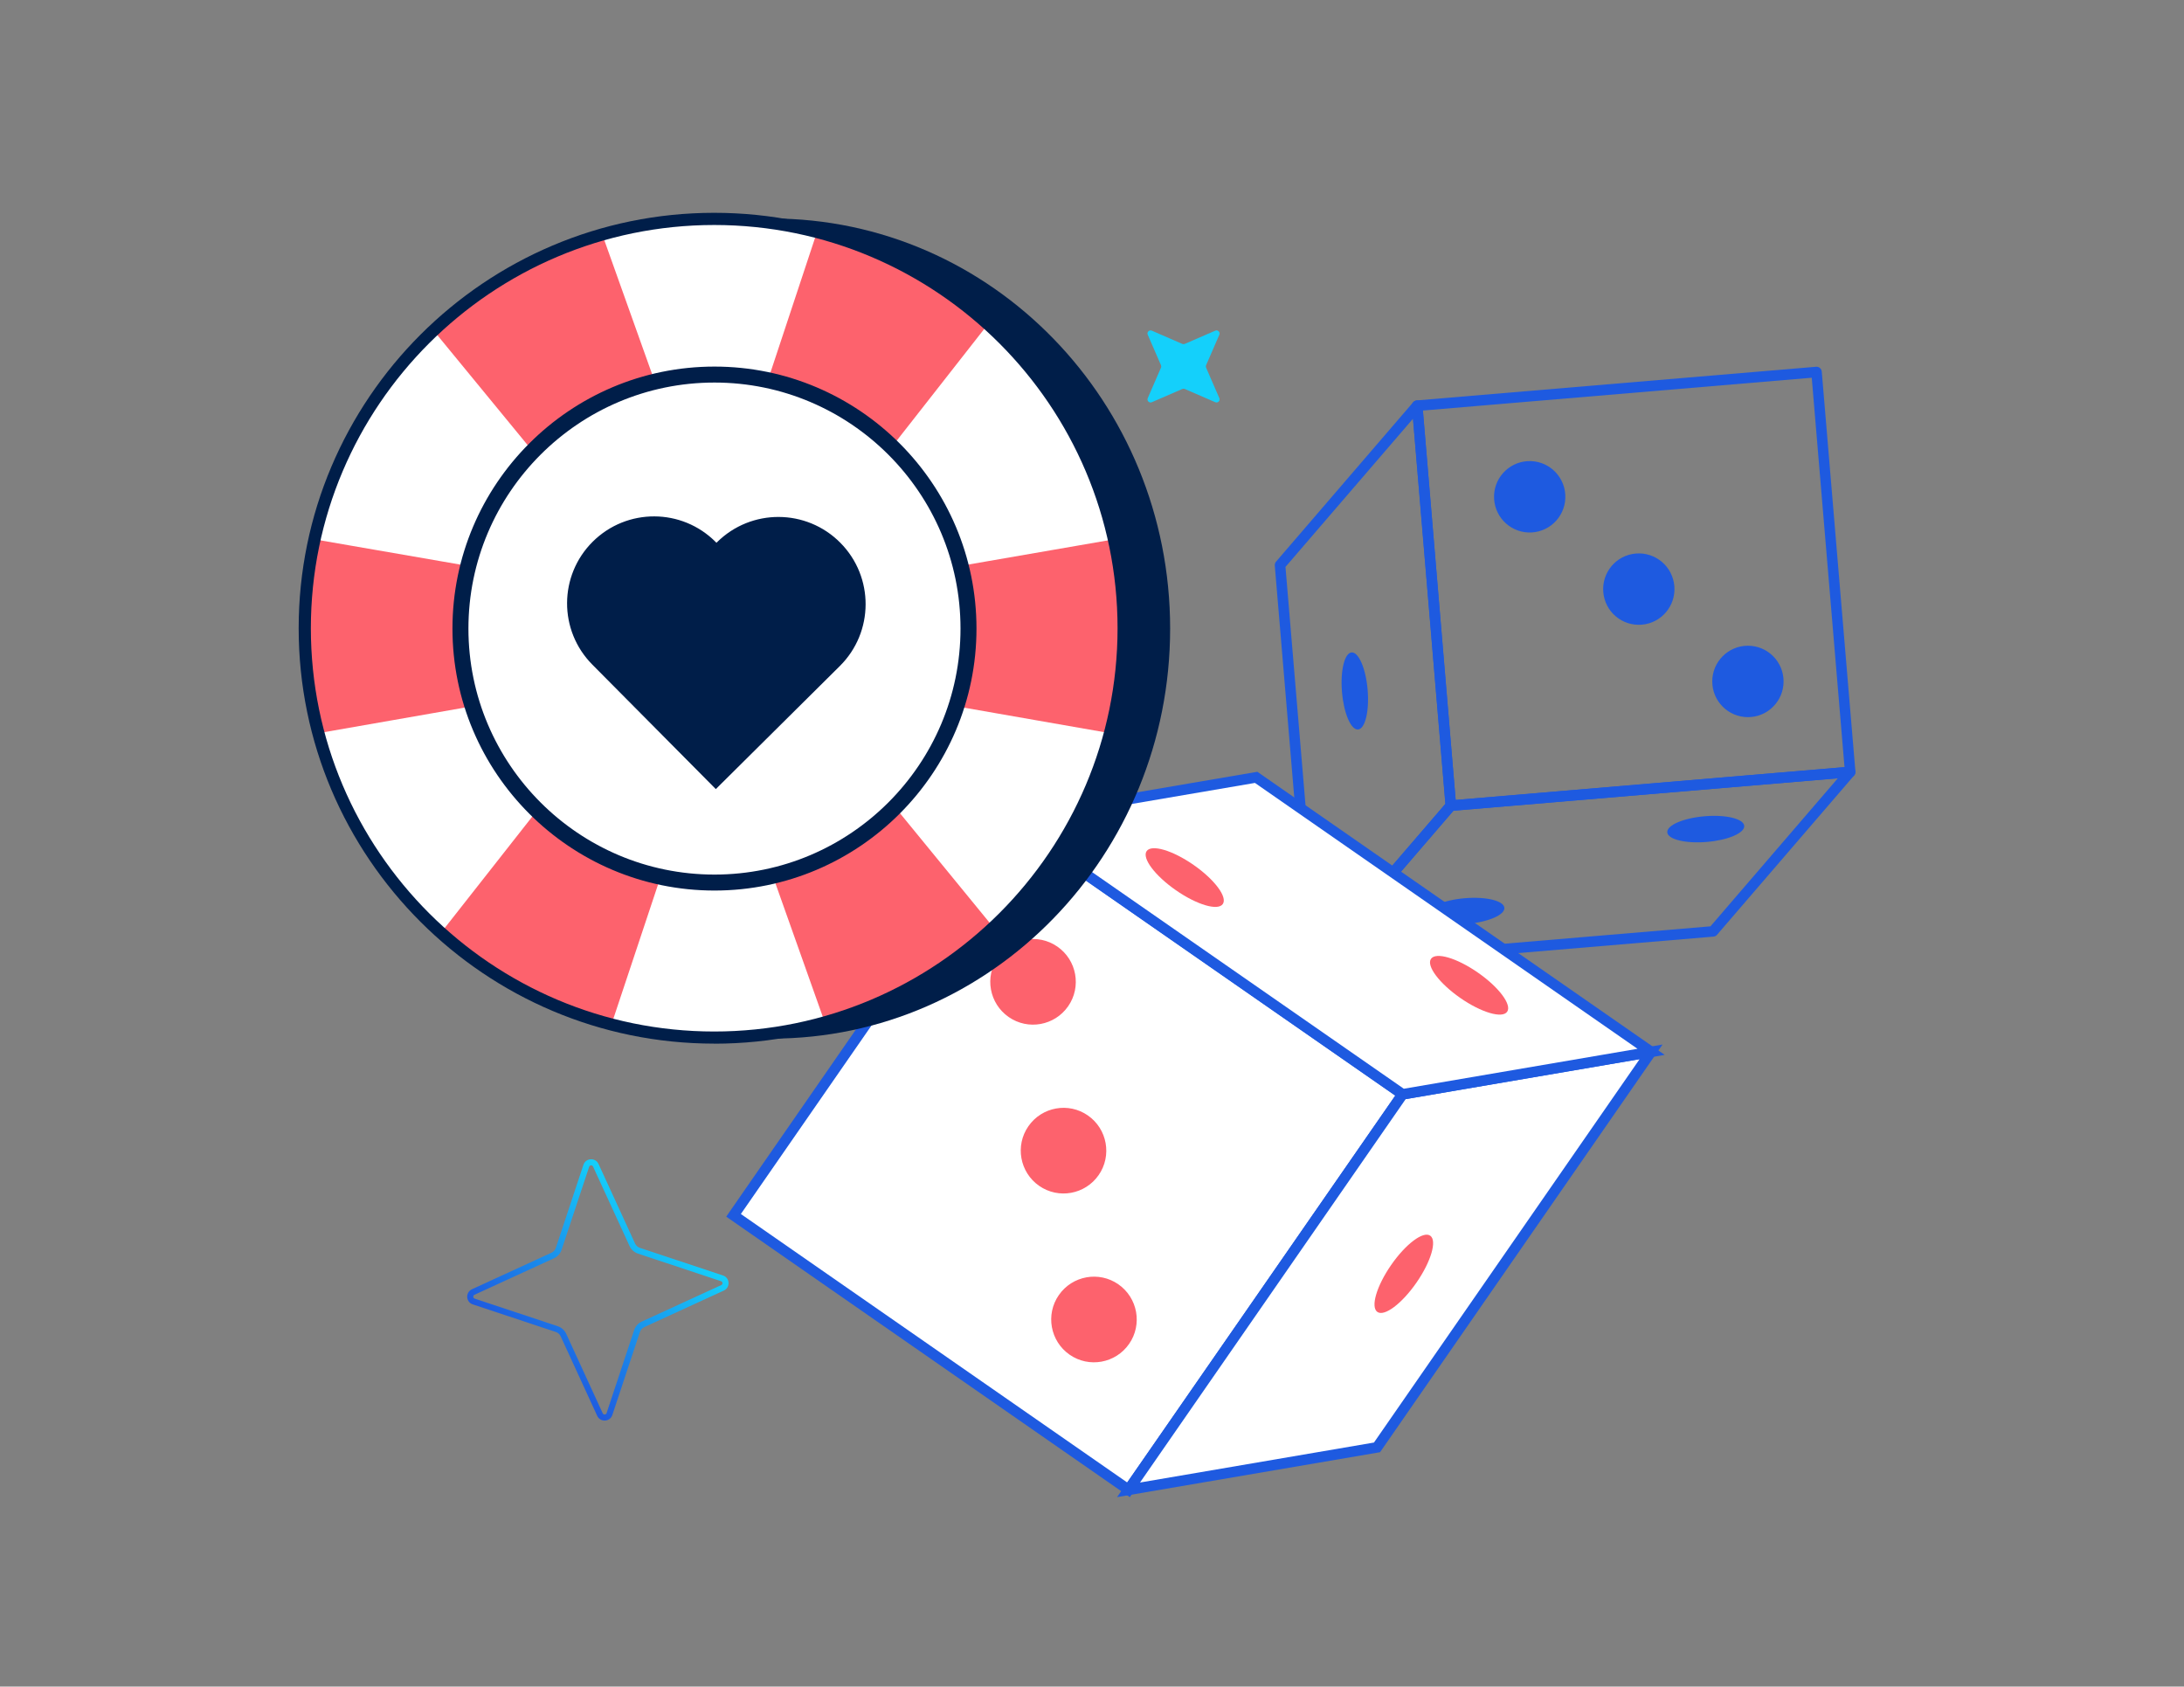 <svg width="900" height="695" viewBox="0 0 900 695" fill="none" xmlns="http://www.w3.org/2000/svg">
<rect x="0" y="0" width="900" height="695" fill="#808080" stroke="none"/>
<g clip-path="url(#clip0_11340_16048)">
<path d="M597.859 334.157C596.752 334.157 595.797 333.309 595.688 332.157L581.819 167.344C581.776 166.779 581.949 166.192 582.318 165.757C582.687 165.323 583.23 165.04 583.794 164.997L748.38 151.13C749.596 151.021 750.616 151.913 750.724 153.108L764.594 317.921C764.637 318.486 764.463 319.073 764.094 319.508C763.725 319.942 763.183 320.225 762.618 320.268L598.032 334.157C598.032 334.157 597.902 334.157 597.837 334.157H597.859ZM586.355 169.17L599.856 329.636L760.101 316.117L746.6 155.651L586.355 169.17Z" fill="#1E5AE0"/>
<path d="M541.341 399.86C541.124 399.86 540.885 399.817 540.668 399.752C539.843 399.491 539.257 398.73 539.17 397.861L525.323 233.048C525.28 232.461 525.453 231.896 525.844 231.439L582.363 165.736C582.927 165.084 583.839 164.823 584.685 165.084C585.51 165.345 586.096 166.105 586.183 166.975L600.052 331.788C600.095 332.374 599.922 332.94 599.531 333.396L543.012 399.1C542.6 399.578 541.992 399.86 541.363 399.86H541.341ZM529.729 233.613L543.077 392.34L595.646 331.244L582.298 172.517L529.729 233.613Z" fill="#1E5AE0"/>
<path d="M541.339 399.86C540.536 399.86 539.777 399.404 539.408 398.665C539.017 397.882 539.126 396.926 539.69 396.252L596.23 330.549C596.599 330.114 597.12 329.853 597.685 329.81L762.271 315.921C763.139 315.856 763.985 316.313 764.376 317.095C764.767 317.877 764.658 318.834 764.094 319.508L707.553 385.211C707.184 385.646 706.664 385.907 706.099 385.95L541.513 399.817C541.513 399.817 541.383 399.817 541.339 399.817V399.86ZM598.944 334.07L546.462 395.079L704.862 381.712L757.344 320.703L598.944 334.07Z" fill="#1E5AE0"/>
<path d="M553.018 285.167C552.28 276.386 554.06 269.083 556.969 268.844C559.877 268.605 562.851 275.517 563.589 284.276C564.327 293.057 562.547 300.359 559.638 300.598C556.708 300.838 553.756 293.926 553.018 285.167Z" fill="#1E5AE0"/>
<path d="M604.521 380.712C595.752 381.451 588.46 379.669 588.221 376.756C587.982 373.822 594.884 370.866 603.631 370.127C612.4 369.388 619.693 371.171 619.931 374.083C620.17 376.996 613.268 379.973 604.521 380.712Z" fill="#1E5AE0"/>
<path d="M703.365 346.936C694.596 347.675 687.303 345.893 687.065 342.981C686.826 340.047 693.728 337.091 702.475 336.352C711.244 335.613 718.536 337.395 718.775 340.307C719.014 343.242 712.112 346.197 703.365 346.936Z" fill="#1E5AE0"/>
<path d="M676.562 257.412C668.466 258.086 661.369 252.087 660.696 243.98C660.023 235.873 666.014 228.766 674.11 228.092C682.205 227.419 689.303 233.417 689.976 241.524C690.648 249.631 684.658 256.738 676.562 257.412Z" fill="#1E5AE0"/>
<path d="M720.296 295.513C728.411 295.513 734.99 288.925 734.99 280.799C734.99 272.672 728.411 266.084 720.296 266.084C712.18 266.084 705.602 272.672 705.602 280.799C705.602 288.925 712.18 295.513 720.296 295.513Z" fill="#1E5AE0"/>
<path d="M631.206 219.406C639.308 218.942 645.501 211.989 645.038 203.876C644.575 195.763 637.632 189.562 629.529 190.025C621.427 190.489 615.235 197.441 615.698 205.555C616.16 213.668 623.104 219.869 631.206 219.406Z" fill="#1E5AE0"/>
<path d="M577.958 450.919L415.211 337.819L302.267 500.791L465.014 613.89L577.958 450.919Z" fill="white"/>
<path d="M465.592 616.923L299.27 501.339L414.695 334.787L581.017 450.371L465.592 616.923ZM305.303 500.252L464.507 610.881L574.983 451.458L415.78 340.829L305.303 500.252Z" fill="#1E5AE0"/>
<path d="M465.027 613.902L567.451 596.406L680.38 433.418L577.978 450.915L465.027 613.902Z" fill="white"/>
<path d="M460.316 616.923L576.718 448.937L685.111 430.419L568.709 598.405L460.316 616.923ZM579.258 452.914L469.78 610.903L566.192 594.428L675.67 436.44L579.258 452.914Z" fill="#1E5AE0"/>
<path d="M680.384 433.418L517.621 320.333L415.219 337.83L577.982 450.915L680.384 433.418Z" fill="white"/>
<path d="M577.481 453.219L409.617 336.569L518.14 318.03L686.004 434.679L577.481 453.219ZM420.838 339.069L578.501 448.633L674.804 432.179L517.142 322.616L420.838 339.069Z" fill="#1E5AE0"/>
<path d="M583.71 528.529C577.698 537.201 570.492 542.613 567.606 540.613C564.719 538.614 567.258 529.942 573.27 521.269C579.283 512.597 586.489 507.185 589.375 509.185C592.262 511.185 589.723 519.857 583.71 528.529Z" fill="#FD626D"/>
<path d="M609.017 400.773C617.677 406.794 623.082 414.009 621.085 416.9C619.088 419.791 610.428 417.248 601.768 411.227C593.108 405.207 587.703 397.991 589.7 395.1C591.697 392.21 600.357 394.753 609.017 400.773Z" fill="#FD626D"/>
<path d="M491.834 356.391C500.494 362.412 505.898 369.627 503.901 372.518C501.904 375.409 493.244 372.866 484.584 366.845C475.924 360.825 470.52 353.609 472.516 350.718C474.513 347.828 483.173 350.371 491.834 356.391Z" fill="#FD626D"/>
<path d="M448.315 459.652C456.302 465.216 458.299 476.214 452.743 484.212C447.186 492.21 436.204 494.21 428.217 488.646C420.229 483.082 418.232 472.084 423.789 464.086C429.345 456.087 440.328 454.088 448.315 459.652Z" fill="#FD626D"/>
<path d="M435.749 390.08C443.736 395.644 445.733 406.641 440.176 414.64C434.62 422.638 423.637 424.638 415.65 419.074C407.663 413.509 405.666 402.512 411.222 394.513C416.779 386.515 427.761 384.516 435.749 390.08Z" fill="#FD626D"/>
<path d="M460.862 529.224C468.849 534.788 470.846 545.786 465.29 553.784C459.733 561.782 448.751 563.782 440.763 558.218C432.776 552.654 430.779 541.656 436.336 533.658C441.892 525.66 452.875 523.66 460.862 529.224Z" fill="#FD626D"/>
<path d="M317.893 427.984C408.636 427.984 482.197 352.332 482.197 259.011C482.197 165.691 408.636 90.039 317.893 90.039C227.151 90.039 153.59 165.691 153.59 259.011C153.59 352.332 227.151 427.984 317.893 427.984Z" fill="#001E49"/>
<path d="M294.316 427.56C387.501 427.56 463.042 352.04 463.042 258.882C463.042 165.723 387.501 90.203 294.316 90.203C201.131 90.203 125.59 165.723 125.59 258.882C125.59 352.04 201.131 427.56 294.316 427.56Z" fill="white"/>
<path d="M214.206 110.844C201.196 118.2 189.542 127.039 179.32 137.007L269.172 246.418L129.633 222.249C127.021 234.05 125.59 246.303 125.59 258.883C125.59 273.822 127.549 288.31 131.216 302.119L264.703 278.775L181.949 384.072C192.372 393.814 204.227 402.401 217.387 409.482C228.488 415.432 239.941 419.977 251.595 423.266L294.668 293.918L339.758 420.933C353.572 417.318 367.16 411.919 380.169 404.563C391.12 398.361 401.091 391.104 410.082 383.019L324.898 278.944L457.417 302.119C461.058 288.31 463.042 273.822 463.042 258.883C463.042 246.303 461.611 234.05 458.999 222.249L318.62 246.563L407.437 133.188C398.27 125.304 388.148 118.248 377.072 112.298H377.047C363.886 105.217 350.173 100.095 336.284 96.781L293.906 224.737L248.087 96.331C236.534 99.871 225.156 104.642 214.206 110.844Z" fill="#FD626D"/>
<path d="M294.316 430.046C199.882 430.046 123.078 353.265 123.078 258.882C123.078 164.499 199.882 87.692 294.316 87.692C388.751 87.692 465.554 164.474 465.554 258.882C465.554 353.29 388.751 430.071 294.316 430.071V430.046ZM294.316 92.714C202.669 92.714 128.101 167.261 128.101 258.882C128.101 350.503 202.669 425.05 294.316 425.05C385.963 425.05 460.531 350.503 460.531 258.882C460.531 167.261 385.963 92.714 294.316 92.714Z" fill="#001E49"/>
<path d="M294.425 362.272C351.463 362.272 397.702 316.041 397.702 259.011C397.702 201.982 351.463 155.751 294.425 155.751C237.387 155.751 191.148 201.982 191.148 259.011C191.148 316.041 237.387 362.272 294.425 362.272Z" fill="white"/>
<path d="M294.424 366.966C234.894 366.966 186.453 318.533 186.453 259.011C186.453 199.49 234.894 151.057 294.424 151.057C353.955 151.057 402.395 199.49 402.395 259.011C402.395 318.533 353.955 366.966 294.424 366.966ZM294.424 157.637C238.513 157.637 193.035 203.109 193.035 259.011C193.035 314.914 238.513 360.385 294.424 360.385C350.335 360.385 395.813 314.914 395.813 259.011C395.813 203.109 350.335 157.637 294.424 157.637Z" fill="#001E49"/>
<path d="M244.279 223.188C258.328 209.248 281.021 209.334 294.964 223.38L295.245 223.66L295.459 223.448C309.545 209.467 332.299 209.557 346.277 223.64C360.26 237.724 360.17 260.474 346.085 274.45L294.981 325.159L244.09 273.861C230.143 259.813 230.233 237.125 244.281 223.184L244.279 223.188Z" fill="#001E49"/>
<path d="M488.231 141.711L500.802 136.255C501.856 135.798 502.935 136.864 502.478 137.929L497.018 150.491C496.878 150.808 496.878 151.176 497.018 151.506L502.478 164.067C502.935 165.12 501.869 166.199 500.802 165.742L488.231 160.286C487.914 160.147 487.545 160.147 487.215 160.286L474.644 165.742C473.59 166.199 472.511 165.133 472.968 164.067L478.428 151.506C478.568 151.189 478.568 150.821 478.428 150.491L472.968 137.929C472.511 136.876 473.578 135.798 474.644 136.255L487.215 141.711C487.533 141.85 487.901 141.85 488.231 141.711Z" fill="#14D0FB"/>
<path fill-rule="evenodd" clip-rule="evenodd" d="M262.898 516.576L262.887 516.572C261.37 516.052 260.106 514.941 259.433 513.463C259.431 513.46 259.43 513.458 259.429 513.456L244.382 480.7C244.382 480.699 244.381 480.698 244.38 480.697C244.045 479.984 243.032 480.055 242.791 480.777C242.791 480.777 242.791 480.777 242.791 480.777L231.415 515.019L231.411 515.03C230.891 516.547 229.78 517.812 228.301 518.484C228.299 518.485 228.297 518.486 228.295 518.487L195.535 533.533C195.533 533.533 195.532 533.534 195.531 533.534C194.818 533.87 194.889 534.882 195.612 535.123L229.858 546.496L229.869 546.5C231.386 547.02 232.651 548.132 233.324 549.611C233.325 549.612 233.326 549.614 233.327 549.616L248.374 582.371C248.374 582.372 248.375 582.374 248.375 582.375C248.711 583.088 249.724 583.016 249.965 582.295C249.965 582.295 249.965 582.294 249.965 582.294L261.341 548.053L261.345 548.042C261.865 546.525 262.976 545.26 264.455 544.587C264.457 544.586 264.459 544.585 264.461 544.585L297.221 529.539C297.223 529.538 297.224 529.538 297.225 529.537C297.938 529.202 297.867 528.189 297.144 527.949L262.898 516.576ZM297.933 525.577C300.802 526.531 301.045 530.518 298.276 531.806L265.493 546.861C264.662 547.238 264.015 547.96 263.709 548.853L252.337 583.083C251.382 585.952 247.396 586.195 246.107 583.426L231.05 550.649C230.673 549.817 229.951 549.171 229.058 548.865L194.823 537.495C191.954 536.54 191.711 532.554 194.48 531.266L227.263 516.21C228.094 515.833 228.741 515.111 229.047 514.219L240.419 479.988C241.374 477.12 245.36 476.877 246.649 479.646L261.706 512.423C262.083 513.254 262.805 513.901 263.698 514.207L297.933 525.577Z" fill="url(#paint0_linear_11340_16048)"/>
</g>
<defs>
<linearGradient id="paint0_linear_11340_16048" x1="272.481" y1="502.398" x2="220.282" y2="560.681" gradientUnits="userSpaceOnUse">
<stop stop-color="#14D0FB"/>
<stop offset="1" stop-color="#1E5AE0"/>
</linearGradient>
<clipPath id="clip0_11340_16048">
<rect width="641.538" height="529.231" fill="white" transform="translate(123.078 87.692)"/>
</clipPath>
</defs>
</svg>
